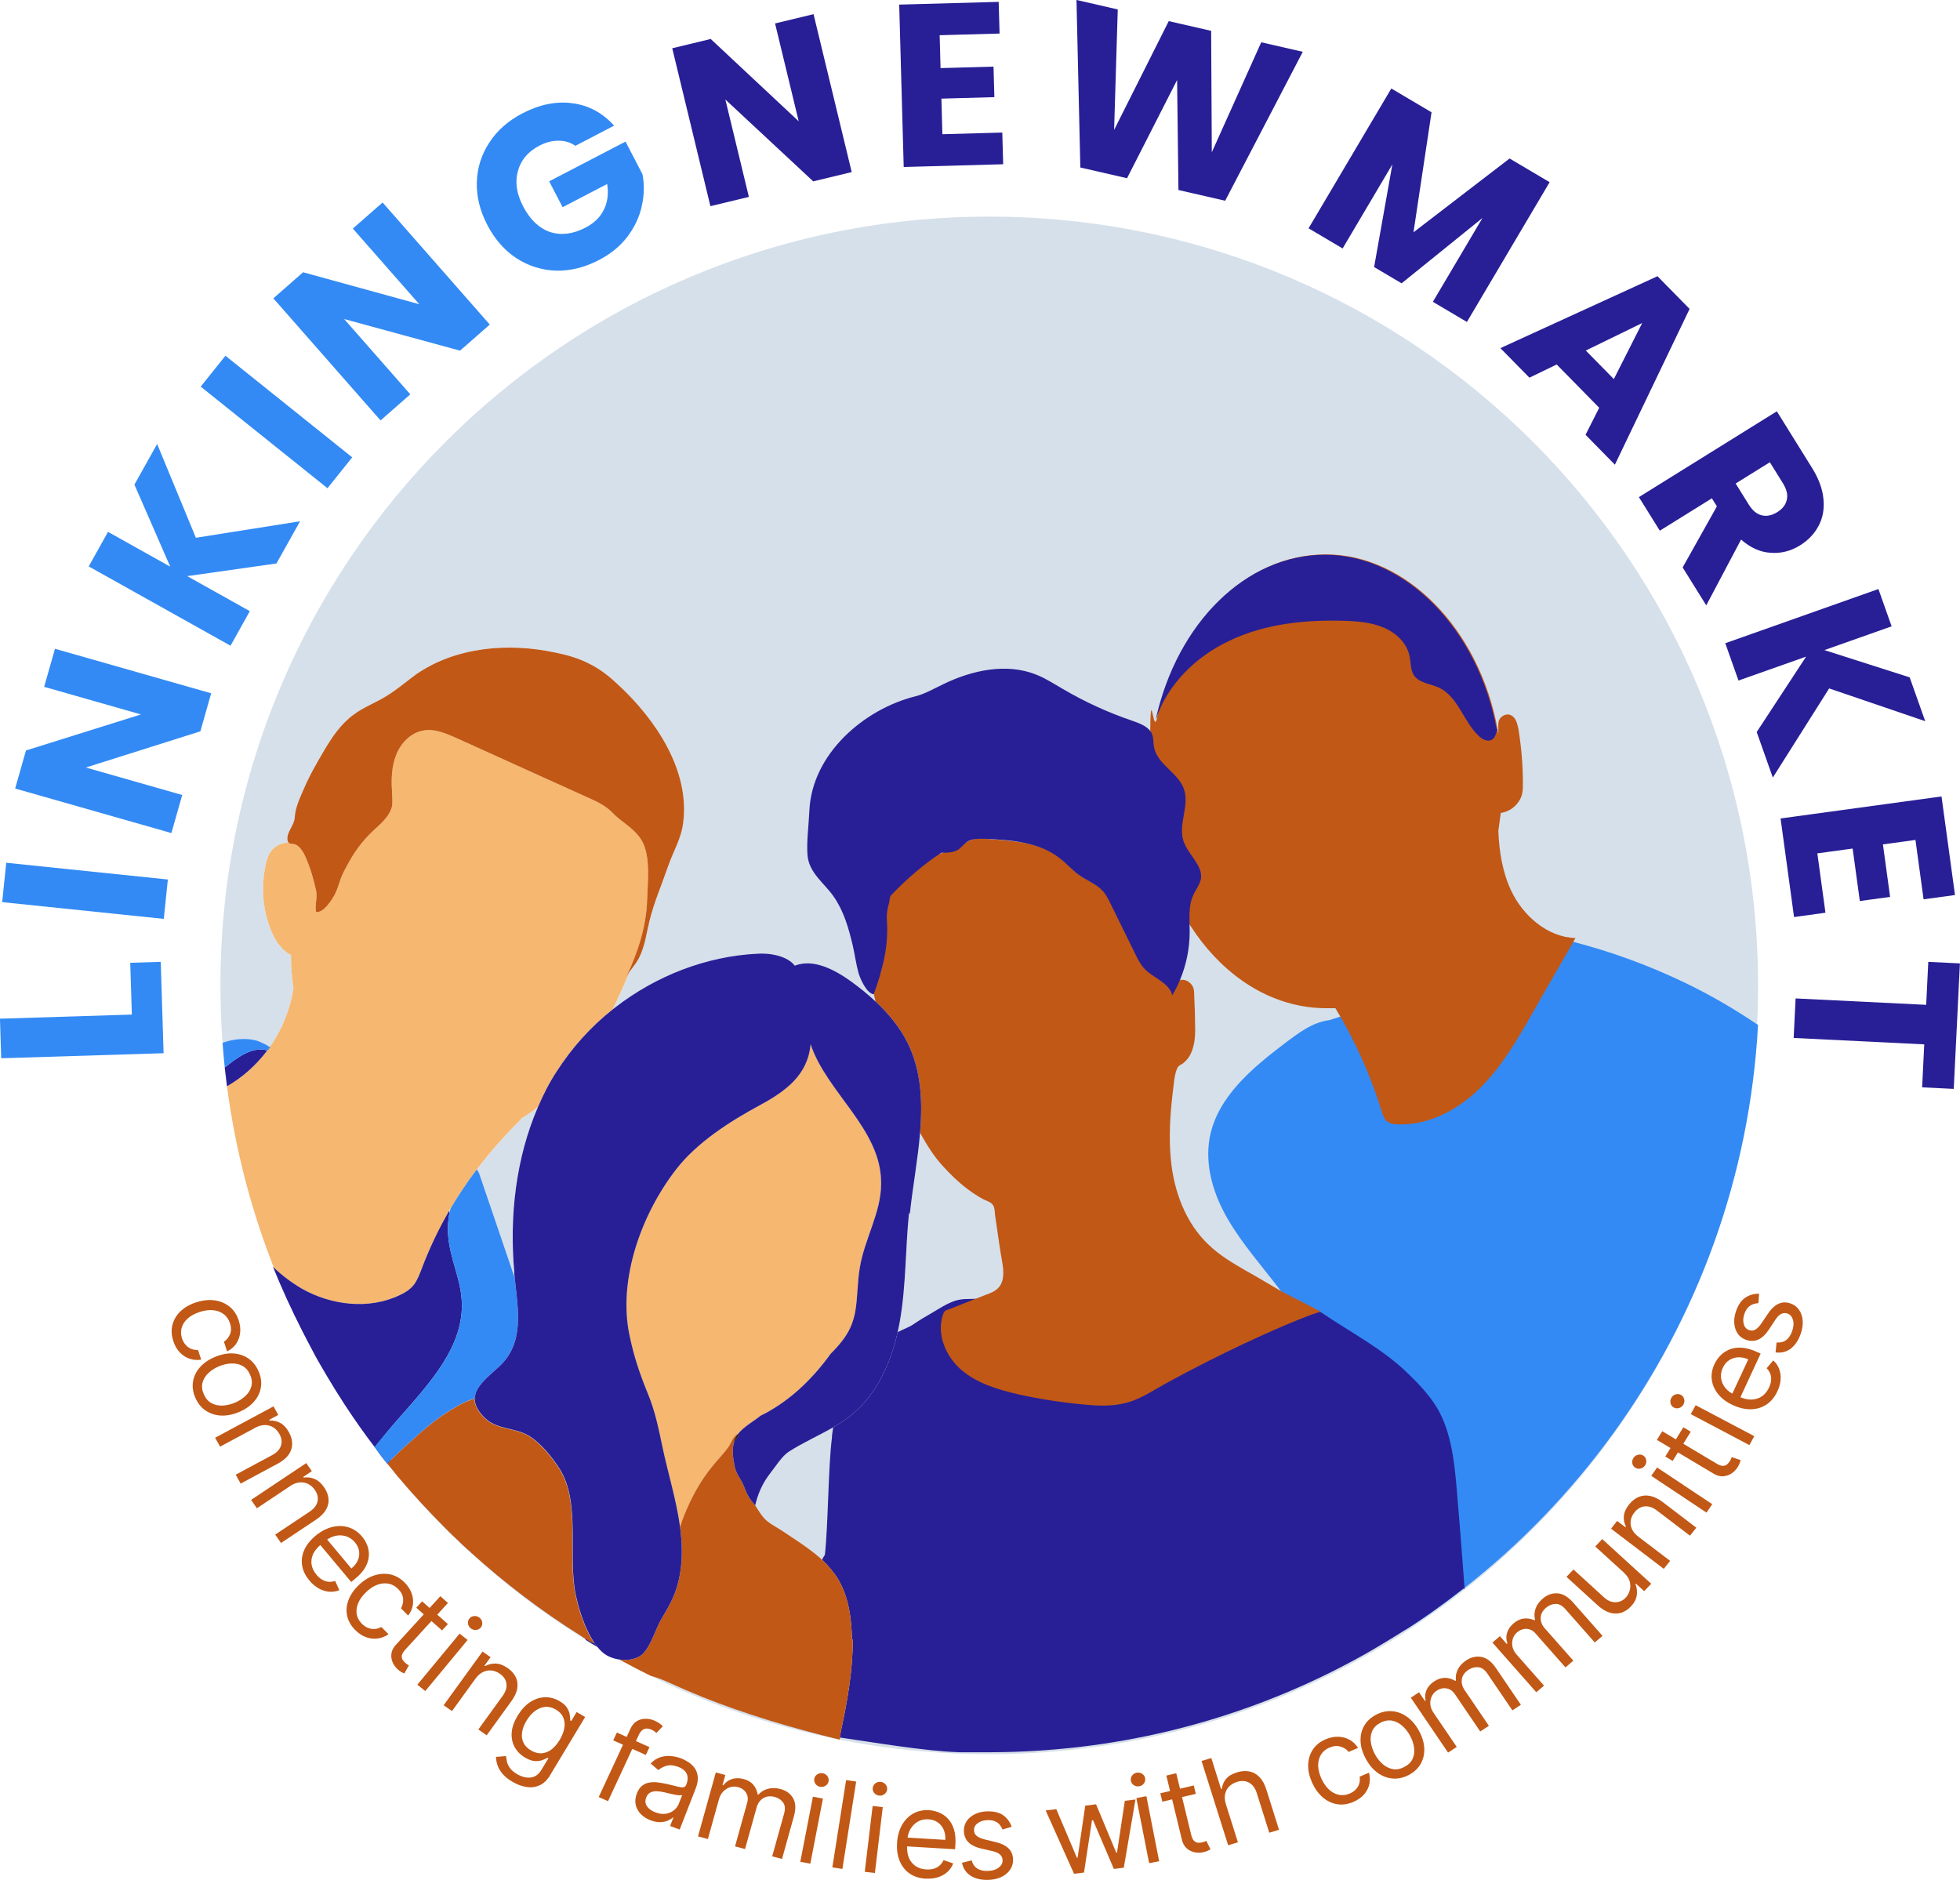 <svg xmlns="http://www.w3.org/2000/svg" id="Layer_2" data-name="Layer 2" viewBox="0 0 504.78 484.14"><defs><style>      .cls-1 {        fill: #f6b770;      }      .cls-2 {        fill: #341e0e;      }      .cls-3 {        fill: #301c20;      }      .cls-4 {        fill: #c15816;      }      .cls-5 {        fill: #d6e0ea;      }      .cls-6 {        fill: #d3e6fe;      }      .cls-7 {        fill: #5c578f;      }      .cls-8 {        fill: #338af4;      }      .cls-9 {        fill: #281f96;      }      .cls-10 {        fill: none;        stroke: red;        stroke-miterlimit: 10;      }    </style></defs><g id="Layer_2-2" data-name="Layer 2"><g><path class="cls-4" d="m44.64,345.39c-.5-1.52-.57-2.94-.21-4.27.36-1.33,1.07-2.49,2.14-3.48,1.07-.99,2.42-1.75,4.04-2.26,1.65-.52,3.21-.68,4.68-.48,1.47.21,2.75.75,3.82,1.61,1.08.87,1.86,2.04,2.35,3.5.38,1.14.5,2.24.38,3.29-.12,1.05-.47,1.99-1.04,2.81-.57.83-1.34,1.47-2.31,1.93l-.82-2.49c.68-.43,1.2-1.06,1.55-1.89.37-.83.37-1.8,0-2.89-.32-.97-.85-1.74-1.6-2.31-.74-.57-1.64-.91-2.69-1.02-1.04-.11-2.18.03-3.41.42-1.26.4-2.29.94-3.09,1.63-.8.7-1.34,1.49-1.62,2.38-.27.9-.25,1.84.07,2.82.21.65.52,1.2.92,1.66.4.46.87.8,1.42,1.03.54.23,1.14.33,1.78.3l.82,2.49c-1.01.16-1.99.09-2.94-.22-.94-.31-1.79-.84-2.54-1.61-.74-.76-1.31-1.74-1.7-2.94Z"></path><path class="cls-4" d="m66.59,353.16c-.61-1.41-1.49-2.51-2.63-3.3-1.14-.77-2.45-1.2-3.93-1.29-1.48-.08-3.04.23-4.68.91-1.63.68-2.92,1.58-3.88,2.68-.96,1.1-1.55,2.33-1.76,3.67-.22,1.35-.02,2.74.6,4.15.61,1.41,1.49,2.51,2.63,3.29,1.14.78,2.44,1.21,3.92,1.3,1.47.08,3.03-.21,4.65-.89,1.64-.69,2.95-1.59,3.91-2.7.97-1.1,1.56-2.33,1.77-3.68.22-1.35.02-2.73-.6-4.14Zm-1.86,3.91c-.26.93-.77,1.75-1.54,2.47-.76.71-1.67,1.29-2.72,1.73-1.06.44-2.11.68-3.15.73-1.05.04-2-.16-2.86-.63-.85-.46-1.51-1.23-1.98-2.3-.46-1.07-.57-2.07-.32-3,.25-.92.76-1.74,1.52-2.45.75-.71,1.66-1.29,2.71-1.73,1.06-.44,2.11-.69,3.16-.73,1.06-.05,2.01.15,2.88.61.86.46,1.52,1.23,1.99,2.3.47,1.08.57,2.08.31,3Z"></path><path class="cls-4" d="m65.73,367.72l-9.05,4.86-1.28-2.29,15.04-8.09,1.23,2.21-2.35,1.26.11.19c.96-.06,1.87.14,2.73.6.87.46,1.61,1.25,2.24,2.38.56,1.01.85,2.01.85,2.99.01.98-.29,1.9-.89,2.78-.6.87-1.54,1.65-2.82,2.34l-9.56,5.14-1.28-2.29,9.4-5.05c1.18-.64,1.93-1.43,2.25-2.4.33-.97.19-1.98-.4-3.04-.41-.73-.93-1.3-1.57-1.7-.64-.4-1.36-.6-2.15-.6s-1.63.23-2.51.7Z"></path><path class="cls-4" d="m74.7,382.75l-8.54,5.7-1.49-2.16,14.2-9.48,1.44,2.08-2.22,1.48.13.18c.95-.15,1.88-.04,2.78.34.91.37,1.73,1.09,2.46,2.15.66.95,1.04,1.91,1.14,2.89.11.97-.1,1.92-.62,2.85-.51.92-1.38,1.79-2.58,2.59l-9.03,6.02-1.49-2.16,8.88-5.92c1.11-.75,1.79-1.61,2.01-2.6.23-.99,0-1.99-.69-2.99-.48-.69-1.05-1.2-1.73-1.54-.67-.33-1.41-.46-2.2-.39-.79.08-1.61.39-2.43.94Z"></path><path class="cls-4" d="m79.67,407.03c-1.06-1.26-1.68-2.58-1.88-3.95-.19-1.37.02-2.71.63-4.03.62-1.32,1.61-2.52,2.97-3.62,1.36-1.1,2.77-1.82,4.21-2.17,1.46-.35,2.85-.32,4.17.1,1.33.41,2.49,1.21,3.48,2.39.57.68,1.02,1.45,1.35,2.3.32.85.46,1.76.39,2.72-.06.96-.37,1.94-.95,2.95-.58,1.01-1.49,2.01-2.73,3.01l-.86.7-8.45-10.1,1.76-1.42,6.73,8.05c.75-.61,1.3-1.29,1.64-2.06.35-.76.46-1.55.35-2.37-.11-.81-.46-1.58-1.07-2.3-.67-.8-1.45-1.33-2.35-1.59-.88-.26-1.78-.29-2.68-.08s-1.72.6-2.45,1.19l-1.18.95c-1,.81-1.71,1.67-2.12,2.57-.4.9-.53,1.81-.38,2.72.16.9.57,1.76,1.25,2.57.44.53.92.95,1.42,1.25.52.31,1.06.49,1.63.56.57.06,1.16,0,1.77-.21l1.07,2.39c-.84.33-1.72.46-2.63.39-.91-.08-1.8-.36-2.67-.84-.87-.49-1.68-1.17-2.42-2.06Z"></path><path class="cls-4" d="m91.48,419.8c-1.13-1.14-1.82-2.38-2.09-3.72-.27-1.34-.14-2.7.38-4.05.52-1.36,1.4-2.63,2.63-3.8,1.25-1.2,2.58-2.03,3.99-2.49,1.42-.46,2.8-.54,4.15-.25,1.36.3,2.58,1,3.67,2.09.85.85,1.45,1.78,1.8,2.77.36.99.46,1.98.32,2.97-.15.99-.55,1.91-1.22,2.75l-1.85-1.87c.42-.68.61-1.47.56-2.38-.04-.9-.47-1.77-1.28-2.59-.72-.73-1.54-1.18-2.47-1.36-.92-.18-1.88-.09-2.88.27-.99.36-1.95.99-2.88,1.88-.95.91-1.64,1.85-2.05,2.82-.41.98-.54,1.92-.4,2.84.15.92.59,1.75,1.32,2.49.48.48,1,.84,1.56,1.07.56.23,1.14.33,1.73.3.59-.03,1.17-.21,1.74-.52l1.85,1.86c-.83.59-1.75.96-2.74,1.1-.99.14-1.99.04-3-.31-1.01-.35-1.95-.98-2.84-1.87Z"></path><path class="cls-4" d="m113.4,411.1l-2.76,3.02-1.5,1.64-7.2,7.88c-.67.73-1.05,1.49-1.14,2.28-.09.79.02,1.53.33,2.23.32.71.76,1.31,1.31,1.8.37.32.7.56.99.72.28.16.51.27.69.34l1.19-2.09c-.1-.06-.23-.13-.39-.23-.16-.1-.35-.25-.57-.44-.28-.25-.52-.54-.7-.86-.17-.31-.22-.68-.14-1.1.09-.41.38-.89.88-1.44l6.72-7.36,1.5-1.64,2.76-3.02-1.97-1.73Zm-.79,4.75l-1.97-1.73-1.93-1.7-1.5,1.64,1.93,1.7,1.97,1.73,2.74,2.42,1.5-1.64-2.74-2.42Z"></path><path class="cls-4" d="m124.19,417.85c-.06-.49-.3-.9-.7-1.22-.4-.32-.85-.46-1.36-.42-.51.04-.92.25-1.23.63-.31.37-.44.81-.37,1.3.06.5.3.91.7,1.23.4.32.85.46,1.35.42.52-.04.93-.25,1.24-.62.31-.38.43-.82.37-1.32Zm-5.82,2.88l-10.89,13.16,2.05,1.63,10.89-13.15-2.05-1.64Z"></path><path class="cls-4" d="m122.43,432.36l-6.02,8.32-2.15-1.5,10.01-13.83,2.08,1.45-1.57,2.16.18.13c.84-.47,1.74-.69,2.72-.65.98.03,2,.42,3.06,1.16.95.66,1.64,1.43,2.07,2.31.44.87.57,1.84.41,2.89-.16,1.04-.67,2.15-1.52,3.33l-6.36,8.79-2.15-1.5,6.26-8.65c.79-1.09,1.11-2.13.98-3.14-.13-1.01-.69-1.86-1.69-2.56-.69-.48-1.41-.76-2.16-.84-.75-.08-1.48.06-2.2.4-.72.35-1.37.92-1.95,1.73Z"></path><path class="cls-4" d="m148.51,440.93l-1.4,2.33-.23-.14c-.01-.35-.06-.81-.13-1.38-.06-.58-.28-1.18-.66-1.83-.37-.64-1.04-1.24-2-1.8-1.25-.72-2.53-1.05-3.85-.99-1.31.06-2.57.5-3.78,1.3-1.2.81-2.25,1.96-3.15,3.45-.92,1.53-1.43,2.98-1.53,4.36-.09,1.39.17,2.64.78,3.74.61,1.11,1.51,2.01,2.7,2.71.96.55,1.82.85,2.56.88.75.02,1.4-.07,1.93-.28.55-.22.98-.41,1.31-.58l.19.11-1.79,2.97c-.73,1.22-1.66,1.89-2.78,2.01-1.12.13-2.27-.16-3.47-.85-.89-.52-1.53-1.07-1.92-1.65-.4-.57-.64-1.12-.75-1.65-.1-.53-.18-.98-.23-1.37l-2.56.21c0,.69.13,1.4.38,2.15s.69,1.5,1.32,2.23c.62.74,1.47,1.42,2.57,2.06,1.18.68,2.36,1.12,3.55,1.3,1.19.2,2.31.06,3.36-.4,1.05-.45,1.95-1.31,2.71-2.57l9.06-15.04-2.19-1.28Zm-3.17,4.11c-.17.99-.57,2.02-1.2,3.07-.65,1.08-1.38,1.91-2.17,2.5-.79.58-1.63.9-2.5.95-.88.04-1.77-.2-2.69-.72-.94-.55-1.61-1.24-1.98-2.05s-.48-1.7-.34-2.66c.15-.97.53-1.96,1.14-2.98.59-.99,1.29-1.8,2.1-2.43.81-.62,1.68-.99,2.6-1.11.93-.11,1.88.12,2.84.67.92.54,1.56,1.22,1.91,2.04.36.82.45,1.73.29,2.72Z"></path><path class="cls-4" d="m169.99,443.95c-.33-.26-.79-.52-1.38-.79-.74-.33-1.52-.5-2.32-.5-.81-.01-1.56.19-2.26.6-.69.4-1.24,1.05-1.65,1.94l-.99,2.14-.94,2.01-6.26,13.47,2.4,1.07,6.25-13.47.94-2.01.73-1.58c.35-.76.8-1.27,1.32-1.51.54-.24,1.2-.18,2,.17.34.16.6.31.79.46.18.16.33.29.43.38l1.65-1.75c-.15-.16-.38-.37-.71-.63Zm-6.21,4.46l-2.39-1.07-2.52-1.13-.94,2.01,2.52,1.13,2.39,1.07,3.49,1.56.94-2.01-3.49-1.56Z"></path><path class="cls-4" d="m179.69,457.47c-.12-.91-.42-1.67-.91-2.28-.48-.61-1.03-1.1-1.66-1.47-.61-.38-1.18-.66-1.69-.86-.81-.3-1.67-.5-2.59-.59-.91-.1-1.82,0-2.73.28-.91.27-1.75.82-2.55,1.63l2.01,1.7c.5-.47,1.18-.84,2.04-1.1.87-.26,1.89-.17,3.06.27,1.13.43,1.86,1.03,2.19,1.8.34.78.32,1.68-.08,2.7l-.04.08c-.15.4-.4.62-.75.67-.34.06-.82,0-1.46-.16-.63-.16-1.45-.37-2.47-.61-.78-.18-1.57-.33-2.37-.44-.79-.12-1.55-.13-2.28-.03-.73.1-1.39.36-1.98.8-.58.43-1.05,1.1-1.4,2.01-.41,1.04-.51,2.01-.31,2.93.2.91.64,1.71,1.31,2.41.68.69,1.53,1.22,2.54,1.61.93.35,1.77.5,2.52.47.75-.03,1.4-.17,1.94-.42.55-.25.97-.51,1.27-.79l.12.04-.84,2.16,2.46.92,4.09-10.48c.5-1.26.68-2.34.56-3.25Zm-4.86,7.05c-.26.66-.68,1.23-1.26,1.7-.57.47-1.27.77-2.09.9s-1.71.01-2.68-.36c-.98-.37-1.7-.89-2.17-1.55-.46-.68-.53-1.44-.2-2.29.25-.62.6-1.05,1.08-1.28.48-.24,1.03-.34,1.65-.32.63.03,1.28.12,1.95.28.27.06.63.15,1.08.26s.91.21,1.39.31c.49.1.92.16,1.31.2.39.03.66,0,.82-.09l-.88,2.24Z"></path><path class="cls-4" d="m179.77,472.94l4.58-16.45,2.45.66-.72,2.57.22.06c.59-.79,1.33-1.32,2.23-1.6.9-.29,1.89-.29,2.96,0,1.09.29,1.93.78,2.51,1.47.59.68.97,1.52,1.14,2.51l.17.05c.66-.74,1.48-1.24,2.46-1.51.99-.28,2.07-.26,3.25.06,1.48.4,2.55,1.18,3.23,2.35.68,1.17.76,2.72.22,4.65l-3.07,11.01-2.53-.68,3.07-11.01c.34-1.21.25-2.17-.27-2.87-.52-.7-1.23-1.17-2.13-1.41-1.16-.31-2.16-.2-2.99.33-.83.52-1.39,1.31-1.69,2.38l-2.98,10.71-2.58-.69,3.14-11.27c.26-.93.17-1.77-.28-2.51-.45-.74-1.15-1.24-2.11-1.5-.66-.18-1.32-.17-1.99.03-.66.2-1.26.56-1.78,1.09-.51.52-.88,1.19-1.11,1.99l-2.86,10.28-2.53-.68Z"></path><path class="cls-4" d="m213.09,457.45c-.29-.41-.69-.66-1.19-.76-.51-.09-.97,0-1.4.27-.43.28-.69.65-.78,1.13-.09.48,0,.93.3,1.34.29.41.69.66,1.2.75.5.1.96.01,1.39-.27.43-.27.69-.65.78-1.13.1-.48-.01-.92-.3-1.33Zm-3.73,5.28l-3.25,16.77,2.58.48,3.25-16.76-2.58-.49Z"></path><path class="cls-4" d="m220.5,458.84l-3.55,22.49-2.59-.39,3.55-22.49,2.59.39Z"></path><path class="cls-4" d="m228.07,459.58c-.32-.38-.73-.61-1.24-.67-.51-.05-.97.07-1.38.37-.4.31-.63.7-.69,1.19-.06.48.07.92.39,1.31.33.38.75.61,1.26.67.5.06.96-.07,1.36-.37.41-.31.64-.7.7-1.19.06-.48-.07-.92-.4-1.31Zm-3.33,5.54l-2.03,16.96,2.61.3,2.03-16.96-2.61-.3Z"></path><path class="cls-4" d="m238.43,483.85c-1.64-.1-3.04-.55-4.18-1.34-1.14-.8-1.99-1.88-2.55-3.23-.56-1.36-.78-2.91-.67-4.65.11-1.74.52-3.26,1.24-4.56.73-1.3,1.69-2.29,2.88-2.97,1.2-.68,2.57-.98,4.11-.89.89.05,1.76.25,2.6.6.85.35,1.61.88,2.27,1.58.67.7,1.18,1.61,1.54,2.72s.48,2.46.38,4.05l-.07,1.11-13.14-.79.14-2.26,10.48.63c.06-.96-.08-1.83-.42-2.61-.33-.78-.83-1.4-1.51-1.88-.67-.48-1.48-.75-2.42-.8-1.04-.06-1.96.14-2.76.61-.79.47-1.41,1.1-1.87,1.89-.46.8-.72,1.67-.77,2.6l-.09,1.51c-.08,1.29.07,2.39.46,3.31.4.91.98,1.63,1.75,2.14.77.51,1.68.79,2.74.85.69.04,1.32-.02,1.88-.18.58-.17,1.08-.43,1.51-.8.43-.38.78-.85,1.04-1.43l2.49.86c-.32.84-.81,1.57-1.48,2.18-.67.61-1.48,1.06-2.42,1.37-.95.3-2,.42-3.15.35Z"></path><path class="cls-4" d="m260.53,470.49l-2.35.68c-.15-.39-.37-.77-.66-1.14-.28-.38-.67-.68-1.16-.92-.49-.24-1.12-.36-1.88-.35-1.05,0-1.91.25-2.61.74-.69.48-1.03,1.08-1.02,1.82,0,.65.25,1.17.72,1.54.48.37,1.22.68,2.23.93l2.54.61c1.53.36,2.67.92,3.43,1.68.75.75,1.13,1.72,1.14,2.92,0,.98-.27,1.86-.83,2.63-.55.77-1.32,1.39-2.32,1.84-1,.45-2.16.68-3.49.69-1.74.01-3.19-.36-4.33-1.1-1.15-.75-1.88-1.85-2.19-3.3l2.49-.64c.24.92.7,1.6,1.36,2.06.67.46,1.54.68,2.62.67,1.22,0,2.19-.27,2.91-.8.72-.53,1.08-1.16,1.08-1.9,0-.59-.22-1.09-.63-1.49-.42-.4-1.06-.7-1.92-.9l-2.85-.65c-1.57-.36-2.72-.93-3.46-1.7-.73-.78-1.1-1.76-1.11-2.94,0-.96.26-1.82.79-2.56.54-.74,1.28-1.33,2.22-1.76.95-.43,2.02-.65,3.22-.65,1.69-.01,3.02.35,3.99,1.08.98.73,1.67,1.71,2.09,2.92Z"></path><path class="cls-4" d="m276.61,482.58l-7.31-16.31,2.74-.33,5.31,12.52.18-.02,1.97-13.41,2.78-.34,5.21,12.49.18-.02,2.02-13.37,2.74-.34-3.01,17.57-2.56.31-5.36-12.56-.27.03-2.06,13.47-2.56.31Z"></path><path class="cls-4" d="m294.92,457.95c-.09-.48-.36-.85-.79-1.13-.42-.27-.88-.36-1.39-.27-.5.1-.9.35-1.2.76-.29.41-.38.86-.29,1.34.09.48.35.85.78,1.13.43.27.89.36,1.4.26.5-.09.9-.34,1.19-.75s.39-.86.3-1.34Zm.32,4.65l-2.58.49,3.29,16.75,2.58-.48-3.29-16.76Z"></path><path class="cls-4" d="m310.68,474.1c-.1.05-.24.11-.41.19-.18.07-.4.14-.69.21-.37.09-.74.11-1.11.08-.36-.05-.69-.22-.99-.53-.3-.31-.54-.82-.71-1.54l-2.35-9.68-.52-2.16-.97-3.98-2.55.6.96,3.97.53,2.16,2.51,10.38c.24.96.65,1.71,1.25,2.24.61.53,1.3.86,2.06,1.01.77.15,1.51.14,2.23-.03.48-.11.86-.24,1.16-.38.29-.14.52-.26.67-.37l-1.07-2.17Zm-3.23-14.26l-3.55.83-2.56.59-2.51.59.52,2.16,2.52-.59,2.55-.59,3.55-.83-.52-2.16Z"></path><path class="cls-4" d="m315.72,464.68l3.09,9.8-2.51.76-6.85-21.71,2.51-.76,2.51,7.97.21-.07c.12-.96.48-1.8,1.09-2.53.61-.74,1.56-1.3,2.85-1.69,1.11-.34,2.16-.41,3.14-.22.97.18,1.84.66,2.59,1.43.75.76,1.35,1.84,1.79,3.24l3.26,10.35-2.51.76-3.21-10.18c-.41-1.29-1.06-2.19-1.96-2.69-.89-.51-1.93-.59-3.11-.23-.82.25-1.5.65-2.05,1.19-.54.54-.89,1.2-1.05,1.98-.16.78-.09,1.64.21,2.58Z"></path><path class="cls-4" d="m348.59,464.06c-1.47.63-2.89.83-4.26.6-1.37-.23-2.61-.84-3.72-1.8-1.11-.97-2.01-2.23-2.71-3.79-.7-1.58-1.04-3.11-.99-4.57.05-1.47.45-2.78,1.2-3.91.76-1.15,1.84-2.02,3.26-2.63,1.1-.47,2.19-.7,3.26-.67,1.07.03,2.04.28,2.93.77.89.49,1.62,1.19,2.19,2.11l-2.41,1.03c-.5-.63-1.19-1.09-2.07-1.36-.87-.29-1.84-.2-2.9.25-.94.4-1.65,1-2.15,1.79-.49.78-.73,1.7-.74,2.75,0,1.04.26,2.15.79,3.33.54,1.2,1.19,2.17,1.97,2.9.79.73,1.64,1.19,2.56,1.38.93.19,1.87.08,2.82-.33.63-.27,1.15-.62,1.56-1.06.42-.44.71-.93.88-1.49.17-.56.21-1.15.1-1.79l2.41-1.03c.27.98.3,1.95.1,2.92-.21.96-.65,1.84-1.34,2.65-.68.8-1.6,1.45-2.76,1.95Z"></path><path class="cls-4" d="m365.48,445.83c-.84-1.57-1.87-2.78-3.08-3.65-1.2-.87-2.49-1.36-3.87-1.47-1.38-.11-2.75.19-4.12.9-1.36.71-2.39,1.66-3.07,2.84-.68,1.18-.99,2.5-.94,3.97.05,1.47.5,2.98,1.35,4.55.84,1.55,1.85,2.76,3.05,3.62,1.21.86,2.5,1.35,3.87,1.46,1.38.11,2.76-.19,4.12-.9,1.37-.71,2.39-1.66,3.07-2.84.69-1.18,1-2.5.95-3.96s-.49-2.97-1.33-4.52Zm-1.67,7.12c-.38.88-1.1,1.58-2.14,2.12-1.03.54-2.03.73-2.99.55-.95-.18-1.82-.62-2.61-1.31-.79-.7-1.45-1.55-1.99-2.55-.54-1.01-.89-2.03-1.03-3.06-.15-1.04-.03-2,.35-2.88.38-.88,1.09-1.6,2.13-2.14,1.04-.54,2.04-.71,3-.53.96.19,1.83.63,2.62,1.33.79.7,1.46,1.56,2,2.56.54,1,.89,2.02,1.03,3.05.14,1.03.02,1.98-.37,2.86Z"></path><path class="cls-4" d="m372.93,451.36l-9.59-14.13,2.12-1.39,1.5,2.21.19-.12c-.21-.95-.13-1.85.25-2.7.38-.86,1.03-1.59,1.96-2.2.94-.62,1.87-.92,2.78-.91.92,0,1.81.27,2.67.79l.15-.1c-.13-.97.02-1.91.47-2.82.44-.91,1.17-1.71,2.19-2.38,1.28-.84,2.59-1.12,3.94-.87,1.35.25,2.58,1.21,3.71,2.87l6.42,9.45-2.19,1.44-6.42-9.45c-.71-1.04-1.5-1.6-2.38-1.67-.88-.07-1.71.15-2.49.66-1,.66-1.58,1.47-1.72,2.43-.15.96.09,1.89.71,2.8l6.25,9.2-2.23,1.46-6.57-9.67c-.55-.8-1.25-1.28-2.11-1.42-.86-.15-1.71.04-2.54.59-.57.37-1,.87-1.29,1.5-.29.62-.4,1.3-.34,2.03.06.72.33,1.43.8,2.12l6,8.83-2.2,1.44Z"></path><path class="cls-4" d="m395.66,435.84l-11.3-12.81,1.93-1.64,1.76,2,.17-.15c-.33-.91-.36-1.82-.09-2.71.27-.9.82-1.71,1.67-2.43.86-.73,1.74-1.15,2.65-1.25.91-.11,1.83.04,2.75.45l.14-.11c-.25-.95-.21-1.89.11-2.85.32-.96.94-1.84,1.87-2.63,1.16-.99,2.43-1.44,3.8-1.35,1.37.08,2.71.88,4.04,2.38l7.56,8.57-2,1.7-7.56-8.57c-.83-.95-1.69-1.4-2.58-1.36-.88.04-1.68.36-2.39.97-.92.78-1.38,1.65-1.4,2.62-.03.97.32,1.86,1.05,2.69l7.36,8.34-2.03,1.73-7.74-8.77c-.64-.73-1.4-1.11-2.27-1.15-.88-.04-1.69.26-2.45.9-.52.44-.89.99-1.1,1.65-.2.65-.23,1.34-.08,2.06.15.71.5,1.38,1.06,2.01l7.06,8-2,1.7Z"></path><path class="cls-4" d="m418.3,405.09l-7.46-6.8,1.8-1.91,12.61,11.51-1.8,1.91-2.14-1.95-.12.13c.37.88.48,1.82.35,2.85-.14,1.02-.65,2-1.54,2.93-.73.77-1.56,1.31-2.47,1.6-.92.28-1.89.28-2.92-.02-1.03-.3-2.08-.94-3.16-1.92l-8.02-7.31,1.8-1.9,7.88,7.19c.92.84,1.89,1.26,2.92,1.25,1.03-.01,1.92-.41,2.67-1.2.45-.47.78-1.07,1-1.78.22-.72.24-1.48.04-2.28-.19-.8-.68-1.57-1.46-2.29Z"></path><path class="cls-4" d="m421.95,395.77l8.17,6.22-1.63,2.06-13.58-10.35,1.57-1.99,2.12,1.62.14-.17c-.44-.84-.62-1.74-.53-2.7.08-.96.52-1.95,1.32-2.96.72-.91,1.53-1.56,2.45-1.95.91-.4,1.89-.49,2.95-.29,1.05.2,2.16.74,3.31,1.61l8.63,6.58-1.63,2.06-8.49-6.47c-1.07-.81-2.11-1.17-3.14-1.08-1.03.09-1.93.61-2.68,1.56-.52.66-.84,1.36-.96,2.09-.11.73-.01,1.46.31,2.18.32.72.88,1.38,1.67,1.98Z"></path><path class="cls-4" d="m423.97,376.06c-.08-.5-.32-.88-.73-1.16-.41-.27-.86-.35-1.36-.23-.5.1-.89.37-1.18.79-.29.42-.4.88-.32,1.38.09.49.33.87.74,1.14.41.27.86.35,1.35.25.5-.12.9-.38,1.19-.8.29-.42.39-.88.31-1.37Zm2.79,1.88l-1.49,2.16,14.22,9.46,1.49-2.16-14.22-9.46Z"></path><path class="cls-4" d="m445.98,375.28c-.04.11-.09.25-.16.42-.07.18-.18.39-.33.63-.21.33-.45.61-.74.85-.28.22-.64.34-1.07.34-.43,0-.97-.2-1.6-.58l-8.56-5.11-1.91-1.13-3.51-2.1-1.38,2.23,3.51,2.1,1.91,1.13,9.17,5.47c.85.51,1.68.74,2.48.68.8-.06,1.53-.31,2.17-.74.65-.45,1.17-.98,1.56-1.61.26-.42.44-.78.54-1.09.11-.3.19-.55.22-.73l-2.3-.76Zm-12.45-7.69l-1.92,3.11-1.38,2.23-1.35,2.19,1.9,1.14,1.36-2.2,1.38-2.23,1.92-3.1-1.91-1.14Z"></path><path class="cls-4" d="m433.73,360.31c-.13-.49-.41-.85-.84-1.08-.43-.22-.89-.26-1.38-.1-.48.16-.84.46-1.09.91s-.3.92-.17,1.4c.13.49.41.84.85,1.07.43.23.89.26,1.37.11.48-.16.85-.47,1.1-.92.24-.45.3-.91.16-1.39Zm2.97,1.59l-1.26,2.3,15.1,7.98,1.26-2.3-15.1-7.98Z"></path><path class="cls-4" d="m457.77,358.29c-.69,1.49-1.62,2.63-2.79,3.42-1.17.78-2.49,1.19-3.96,1.24-1.47.04-3.01-.3-4.6-1.01-1.6-.71-2.87-1.63-3.82-2.76-.95-1.13-1.53-2.37-1.73-3.72-.2-1.36.02-2.73.67-4.13.38-.81.88-1.54,1.52-2.21.64-.67,1.41-1.18,2.32-1.56.9-.38,1.94-.53,3.11-.47,1.17.06,2.49.42,3.94,1.07l1.01.45-5.54,11.94-2.07-.93,4.42-9.52c-.88-.39-1.75-.57-2.6-.53-.85.03-1.62.28-2.32.74-.69.45-1.24,1.11-1.64,1.97-.44.95-.58,1.87-.43,2.78.15.89.51,1.69,1.09,2.4.58.71,1.3,1.25,2.16,1.64l1.38.62c1.18.53,2.27.77,3.27.73,1-.05,1.89-.34,2.65-.87.76-.54,1.36-1.29,1.8-2.25.29-.62.46-1.23.52-1.81.06-.59-.01-1.15-.2-1.68-.19-.53-.51-1.02-.96-1.46l1.72-2.01c.67.59,1.17,1.31,1.5,2.15.32.83.46,1.75.4,2.73-.07.99-.34,2-.83,3.05Z"></path><path class="cls-4" d="m453.04,333.19l-.18,2.44c-.42,0-.86.09-1.3.24-.45.14-.88.4-1.28.78-.4.38-.73.93-.99,1.64-.36.98-.43,1.88-.21,2.69.21.81.66,1.33,1.36,1.57.62.22,1.18.16,1.7-.16.52-.32,1.07-.91,1.65-1.78l1.46-2.18c.87-1.31,1.8-2.19,2.77-2.64.97-.45,2.02-.48,3.14-.08.92.32,1.65.88,2.19,1.66.54.78.84,1.71.92,2.8.08,1.09-.11,2.26-.57,3.5-.6,1.64-1.45,2.86-2.55,3.69-1.1.82-2.39,1.13-3.87.94l.27-2.55c.95.08,1.75-.11,2.41-.58.66-.48,1.18-1.22,1.55-2.23.42-1.15.51-2.15.26-2.99-.25-.86-.72-1.41-1.41-1.65-.56-.2-1.1-.17-1.62.09-.53.26-1.03.75-1.51,1.5l-1.61,2.45c-.89,1.35-1.82,2.23-2.81,2.67-.99.42-2.04.44-3.15.05-.91-.32-1.62-.86-2.14-1.61-.51-.76-.8-1.65-.88-2.68-.07-1.03.1-2.11.51-3.24.58-1.59,1.38-2.71,2.41-3.37,1.03-.67,2.19-.99,3.48-.97Z"></path><path class="cls-8" d="m33.96,261.3l-.42-13.34,7.86-.24.73,23.53-41.82,1.3-.32-10.19,33.96-1.06Z"></path><path class="cls-8" d="m1.61,222.2l41.62,4.31-1.05,10.14L.56,232.34l1.05-10.14Z"></path><path class="cls-8" d="m54.39,178.55l-2.79,9.8-29.49,9.32,24.82,7.08-2.79,9.8-40.24-11.47,2.79-9.8,29.61-9.28-24.93-7.11,2.79-9.8,40.24,11.47Z"></path><path class="cls-8" d="m71.2,145.12l-22.99,3.26,16.13,9.02-4.97,8.9-36.52-20.42,4.97-8.9,16.02,8.96-9.22-21.13,5.85-10.46,9.98,24.15,26.83-4.25-6.08,10.87Z"></path><path class="cls-8" d="m58.06,91.62l32.65,26.17-6.37,7.95-32.65-26.17,6.37-7.95Z"></path><path class="cls-8" d="m126.14,83.59l-7.66,6.72-29.84-8.14,17.03,19.39-7.66,6.72-27.61-31.44,7.66-6.72,29.92,8.23-17.11-19.48,7.66-6.72,27.61,31.44Z"></path><path class="cls-8" d="m148.17,37.54c-1.31-.89-2.77-1.32-4.37-1.29-1.58-.03-3.22.4-4.91,1.28-2.92,1.52-4.76,3.71-5.52,6.57-.77,2.82-.32,5.83,1.35,9.04,1.78,3.42,4.09,5.62,6.93,6.61,2.86.93,5.91.55,9.15-1.13,2.22-1.16,3.79-2.69,4.72-4.61.96-1.93,1.25-4.14.85-6.62l-11.47,5.97-3.47-6.66,19.67-10.23,4.37,8.41c.5,2.6.45,5.3-.16,8.08-.58,2.76-1.79,5.39-3.63,7.87-1.84,2.48-4.32,4.53-7.42,6.14-3.67,1.91-7.36,2.82-11.07,2.74-3.7-.14-7.1-1.21-10.21-3.22-3.07-2.03-5.56-4.88-7.47-8.54-1.91-3.67-2.81-7.34-2.71-11.02.12-3.73,1.19-7.14,3.22-10.21,2.01-3.11,4.85-5.61,8.52-7.52,4.44-2.31,8.74-3.18,12.89-2.61,4.19.55,7.76,2.48,10.73,5.77l-9.99,5.2Z"></path><path class="cls-9" d="m219.35,44.32l-9.91,2.39-22.63-21.08,6.06,25.08-9.91,2.39-9.83-40.67,9.91-2.39,22.66,21.2-6.09-25.2,9.91-2.39,9.83,40.67Z"></path><path class="cls-9" d="m242,9.08l.23,8.46,13.64-.38.22,7.86-13.64.38.25,9.17,15.43-.43.23,8.16-25.62.71-1.16-41.82,25.62-.71.23,8.16-15.43.43Z"></path><path class="cls-9" d="m335.51,13.36l-19.98,38.34-12.03-2.76-.35-28.33-12.89,25.29-12.03-2.76-.99-43.15,10.63,2.44-.94,31.03,14.07-28.02,10.92,2.5.17,31.28,12.73-28.33,10.69,2.45Z"></path><path class="cls-9" d="m399.1,46.91l-21.31,36.01-8.77-5.19,12.78-21.59-20.83,16.83-7.08-4.19,4.7-26.44-12.81,21.65-8.77-5.19,21.31-36.01,10.36,6.13-4.65,30.91,24.75-19.01,10.31,6.1Z"></path><path class="cls-9" d="m426.87,71.14l-40.46,18.52,7.48,7.61,7.02-3.4,10.95,11.15-3.52,6.96,7.56,7.7,19.24-40.12-8.27-8.42Zm-11.24,26.49l-7.22-7.35,14.52-7.08-7.3,14.43Z"></path><path class="cls-9" d="m469.61,128.5c-.23-2.57-1.22-5.25-2.97-8.05l-9.03-14.52-35.53,22.1,5.39,8.65,13.41-8.34,1.29,2.07-8.82,15.73,6.08,9.77,8.97-16.95c2.39,2.11,4.92,3.25,7.6,3.41,2.69.2,5.22-.44,7.58-1.91,2.09-1.3,3.68-2.96,4.76-4.99,1.11-2.05,1.53-4.37,1.27-6.97Zm-9.43.18c-.27,1.29-1.08,2.36-2.43,3.2-1.42.88-2.77,1.16-4.05.83-1.25-.29-2.38-1.23-3.36-2.82l-3.34-5.36,8.81-5.48,3.33,5.36c.99,1.59,1.34,3.01,1.04,4.27Z"></path><path class="cls-9" d="m452.42,188.53l12.73-19.42-17.42,6.16-3.4-9.61,39.44-13.96,3.4,9.61-17.31,6.12,21.96,7.02,4,11.29-24.74-8.44-14.51,22.96-4.15-11.74Z"></path><path class="cls-9" d="m493.32,216.32l-8.39,1.15,1.85,13.52-7.8,1.07-1.85-13.52-9.09,1.24,2.09,15.29-8.09,1.11-3.47-25.39,41.45-5.67,3.47,25.39-8.09,1.11-2.09-15.29Z"></path><path class="cls-9" d="m503.19,280.44l-8.16-.4.54-11.07-33.63-1.65.5-10.18,33.63,1.65.54-11.07,8.15.4-1.59,32.32Z"></path><path class="cls-5" d="m68.68,270.5c-.26-.06-.52-.13-.79-.16-.52-.07-1.05-.07-1.58-.01-1.09.13-2.14.51-3.13.99-1.04.51-2.02,1.15-2.96,1.82-.47.34-.93.69-1.38,1.04-.22.17-.44.35-.66.52-.04.03-.17.12-.3.21h0c.18,1.63.37,3.25.58,4.86,4.01-2.3,7.52-5.46,10.36-9.21l.07-.07c-.06.02-.13.03-.21.01Zm53.59,89.68c-.02.09-.02.18,0,.28.13-.11.25-.24.38-.36-.12.01-.25.04-.38.08Zm0,0c-.02.09-.02.18,0,.28.13-.11.25-.24.38-.36-.12.01-.25.04-.38.08Zm0,0c-.02.09-.02.18,0,.28.13-.11.25-.24.38-.36-.12.01-.25.04-.38.08Zm0,0c-.02.09-.02.18,0,.28.13-.11.25-.24.38-.36-.12.01-.25.04-.38.08Zm0,0c-.02.09-.02.18,0,.28.13-.11.25-.24.38-.36-.12.01-.25.04-.38.08ZM254.77,55.79c-109.35,0-198,88.65-198,198,0,4.97.18,9.89.55,14.77,2.83-1.01,6.07-1.33,8.85-.54.64.22,1.25.5,1.84.8.31.15.64.29.92.48.1.07.18.17.28.21.09.04.24,0,.3.1v.02s-.04.06-.06.09l-.11.21c-.1.21-.31.31-.31.42l-.14.14s.09-.04.13-.07c.06-.05.12-.12.18-.2.06-.07.12-.15.17-.22.04-.05.11-.15.15-.24.02-.04.03-.08.02-.11,0-.01,0-.02-.02-.03,3.13-4.42,5.22-9.67,6.06-15.02-.42-2.85-.63-5.7-.63-8.66-2.44-1.17-4.23-3.91-5.18-6.45-2.12-5.18-2.54-11.1-1.38-16.59.32-1.48.74-2.96,1.8-4.12,1.05-1.16,2.62-1.69,4.09-1.8-.12-.14-.2-.34-.24-.64-.29-2.04,1.76-3.76,1.86-5.79.13-2.5,1.38-5.17,2.38-7.46,1.49-3.49,3.41-6.77,5.33-10.04,2.02-3.39,4.26-6.67,7.45-8.99,2.66-2.01,5.96-3.18,8.73-4.97,2.56-1.59,4.9-3.6,7.35-5.4,10.22-7.08,23.75-8.25,35.99-5.6,3.09.63,6.07,1.48,8.84,2.96,2.77,1.37,5.22,3.38,7.45,5.5,9.57,8.93,18.22,21.89,16.54,35.26-.53,4.29-2.52,7.3-3.88,11.24-1.62,4.73-3.65,9.34-4.83,14.2-.79,3.25-1.16,6.5-2.71,9.53-.64,1.25-1.61,2.37-2.43,3.52-1.36,3.27-2.79,6.52-4.35,9.69.22-.18.45-.35.68-.53,10.46-8.13,23.46-13.21,36.67-13.84,3.17-.21,7.08.53,9.09,2.54.18.18.34.35.48.54,4.79-1.86,10.18.98,14.42,4,2.21,1.6,4.37,3.34,6.38,5.22,3.29,3.06,6.17,6.53,8.2,10.53,3.59,7.23,3.95,15.16,3.28,23.27h0c-.57,6.96-1.91,14.03-2.64,20.9l-.21-.21c-.95,9.2-.74,18.5-2.33,27.69-.17,1-.37,2-.6,3-1.81,8.07-5.37,15.93-11.76,21.2-1.52,1.26-3.15,2.33-4.84,3.3-3.72,2.16-7.7,3.89-11.33,6.21-1.46.95-2.54,2.48-3.59,3.9-.62.84-1.28,1.67-1.89,2.53-1.56,2.18-2.67,4.8-3.27,7.47.7,1.14,1.47,2.34,2.23,3.23,1.14,1.33,3.27,2.36,4.72,3.33,3.42,2.29,6.96,4.47,10.04,7.23.07.07.15.14.22.21,1.6,1.53,3,3.15,4.11,4.97,2.75,4.55,3.49,10.15,3.6,15.54h.21c0,8.03-1.38,15.85-3.07,23.67-.1.53-.21,1.06-.31,1.59-12.16-2.43-23.99-5.92-35.2-10.36-2.85-1.16-5.6-2.33-8.35-3.59-1.68-.78-3.37-1.45-5.15-1.94,26.31,12.93,55.92,20.2,87.22,20.2,83.57,0,155.04-51.77,184.11-124.99.35-.88.7-1.77,1.03-2.66,7.18-18.9,11.56-39.18,12.61-60.33.17-3.32.25-6.66.25-10.02,0-109.35-88.65-198-198-198ZM122.27,360.18c-.02.09-.02.18,0,.28.13-.11.25-.24.38-.36-.12.01-.25.04-.38.08Zm0,0c-.02.09-.02.18,0,.28.13-.11.25-.24.38-.36-.12.01-.25.04-.38.08Zm0,0c-.02.09-.02.18,0,.28.13-.11.25-.24.38-.36-.12.01-.25.04-.38.08Zm0,0c-.02.09-.02.18,0,.28.13-.11.25-.24.38-.36-.12.01-.25.04-.38.08Zm86.49-91.25c-.72,7.98-6.41,12.11-13.18,15.77-7.63,4.13-16.1,9.54-21.47,16.49-9,11.63-14.98,28.4-12,42.65,1.18,5.65,2.62,9.87,4.78,15.18,1.8,4.33,2.75,8.98,3.7,13.53,1.41,6.76,3.61,13.72,4.55,20.69.29-.92.61-1.84.97-2.74,1.86-4.69,4.18-8.98,7.35-12.87,1.38-1.7,2.94-3.26,4.19-5.05.67-.98,1.23-2.82,2.4-3.25,1.47-1.9,4.09-3.3,5.8-4.71,6.76-3.28,13-8.88,18.07-15.96,2.11-2.11,4.02-4.33,5.18-6.97.53-1.27.95-2.65,1.16-3.91.64-3.7.53-7.51,1.16-11.21,1.17-7.39,5.5-14.26,5.5-21.66v-.32c0-13.83-14.03-23.2-18.16-35.66Zm-18.71,100.4c-.33.41-.59.86-.78,1.33-.11.28-.21.57-.28.87.35-.53.7-1.06,1.07-1.59h0c.02-.23.06-.44.1-.65-.04.01-.08.02-.11.04Zm-57.61-41.8c-1.27-14.35.41-29.23,6.1-42.42-.2.15-.4.3-.61.46-1.26.95-2.53,1.79-3.91,2.64h.21c-4.17,4.09-7.98,8.4-11.47,13.01.32.24.55.71.69,1.13,2.75,8.17,5.61,16.34,8.35,24.51.25.74.5,1.48.75,2.21-.04-.34-.08-.68-.11-1.02v-.52Zm-10.17,32.65c-.02.09-.02.18,0,.28.13-.11.25-.24.38-.36-.12.01-.25.04-.38.08Z"></path><path class="cls-6" d="m153.87,424.18c-1.02-.59-2.03-1.2-3.03-1.83-19.89-12.29-37.44-28-51.84-46.31-.26-.34-.53-.68-.79-1.02-3.33-4.29-6.49-8.73-9.45-13.29-1.57-2.41-3.08-4.84-4.55-7.32-.41-.68-.81-1.37-1.21-2.06-1.07-1.86-2.11-3.74-3.11-5.64-.25-.47-.5-.94-.75-1.42-.48-.92-.95-1.84-1.42-2.76-2.62-5.22-5.03-10.58-7.19-16.06,2.16,2.06,4.57,3.86,7.16,5.39,7.61,4.33,17.34,5.49,25.26,1.69,1.38-.64,2.75-1.48,3.7-2.75.85-1.16,1.37-2.54,1.9-3.91,1.91-5.07,4.23-10.04,6.98-14.79.05-.08.09-.16.14-.24.12-.21.25-.42.37-.62-.09.31-.17.63-.23.95-.44,1.96-.57,4.05-.39,6.07.43,5.69,3.17,10.96,3.49,16.66.74,11.71-8.24,21.27-15.96,30.08-2.11,2.37-4.12,4.84-6.13,7.31.95,1.4,2.01,2.8,3.07,4.09.06.07.11.14.17.21.28-.29.56-.57.85-.83-.27.29-.54.58-.81.87-.09.1-.18.19-.27.29.62.72,1.24,1.55,1.85,2.26.32.43.53.74.85,1.06,3.91,4.65,8.03,9.09,12.26,13.32,1.16,1.16,2.22,2.22,3.38,3.27.63.64,1.16,1.17,1.8,1.7l.31.31c.43.32.74.64,1.06.95,8.77,7.93,18.18,15.12,28.32,21.46.37.25.74.52,1.12.77.69.47,1.4.9,2.14,1.16.02-.09.03-.19.02-.28.3.45.61.86.93,1.26Z"></path><path class="cls-1" d="m166.65,231.93c-.21,6.86-2.53,13.73-5.4,19.73.25-.46.55-.91.86-1.36-1.36,3.27-2.79,6.52-4.35,9.69-5.63,4.45-10.47,9.86-14.33,15.86-1.9,2.85-3.49,6.02-4.86,9.19-.01.02-.02.04-.02.06h-.01c-.2.16-.4.31-.61.47-1.26.95-2.53,1.79-3.91,2.64h.21c-4.17,4.09-7.98,8.4-11.47,13.01-.66.86-1.31,1.74-1.95,2.63-1.37,2.01-2.75,4.02-4.01,6.13-.26.44-.51.85-.76,1.26-.12.2-.25.41-.37.62-.05.08-.09.16-.14.24-2.75,4.75-5.07,9.72-6.98,14.79-.53,1.37-1.05,2.75-1.9,3.91-.95,1.27-2.32,2.11-3.7,2.75-7.92,3.8-17.65,2.64-25.26-1.69-2.59-1.53-5-3.33-7.16-5.39-5.83-14.78-9.94-30.43-12.07-46.7,4.01-2.3,7.52-5.46,10.36-9.21l.07-.07s.09-.04.13-.07c.06-.05.12-.12.18-.2.06-.07.12-.15.17-.22.04-.05.11-.15.15-.24.02-.04.03-.08.02-.11,0-.01,0-.02-.02-.03,3.13-4.42,5.22-9.67,6.06-15.02-.42-2.85-.63-5.7-.63-8.66-2.44-1.17-4.23-3.91-5.18-6.45-2.12-5.18-2.54-11.1-1.38-16.59.32-1.48.74-2.96,1.8-4.12,1.05-1.16,2.62-1.69,4.09-1.8.41.53,1.26.16,2.07.64,1.49.9,2.32,2.98,2.92,4.49.96,2.42,1.54,4.66,2.12,7.19.42,1.85-.35,3.73-.02,5.54,1.91.48,4.24-3.27,4.92-4.62.67-1.34,1.04-2.8,1.57-4.2.52-1.37,1.29-2.63,1.98-3.92,1.58-2.93,3.62-5.6,6.01-7.9,2.03-1.91,4.47-3.81,5.11-6.56.22-1.27,0-2.54,0-3.81-.21-3.17-.1-6.45,1.07-9.41,1.17-2.96,3.62-5.6,6.81-6.24,3.09-.63,6.07.74,8.95,2.01,11.71,5.29,23.32,10.58,35.03,15.86,1.8.82,3.61,1.9,4.98,3.33,1.31,1.37,2.7,2.27,4.2,3.51,1.32,1.08,2.51,2.24,3.35,3.73,2.26,4.02,1.44,10.79,1.3,15.31Z"></path><path class="cls-8" d="m452.77,263.9c-1.06,19.55-4.97,38.47-11.31,56.12-12.79,35.51-35.3,66.26-64.47,89.09-4.86,3.8-9.83,7.4-15.01,10.67-4.23-29.17-12.05-57.7-28.11-81.69-.21-.32-.42-.63-.74-1.06-1.06-1.48-2.11-3.06-3.28-4.54-.21-.21-.42-.53-.53-.74-4.44-5.81-9.4-11.41-13.1-17.75-3.7-6.34-6.02-13.85-4.65-21.14,2.01-10.36,10.89-17.76,19.24-24.1,3.49-2.64,7.19-5.5,11.52-6.02l2.64-.85,58.87-19.66c.42.11.85.21,1.27.32,9.83,2.54,19.34,6.02,28.43,10.36,6.66,3.17,13,6.87,19.13,10.99h.11Z"></path><path class="cls-4" d="m405.74,241.6c-3.7,6.55-7.5,13-11.2,19.55-3.91,6.87-7.93,13.74-13.53,19.23-5.6,5.5-13.21,9.51-21.03,9.19-1.06,0-2.22-.21-2.96-.95-.63-.63-.85-1.48-1.16-2.33-2.85-9.3-6.87-18.28-11.94-26.63h-2.32c-25.05,0-45.45-26.21-45.45-58.44s.64-10.99,1.8-16.17v-.21c5.5-24.31,22.93-42.06,43.54-42.06s39.42,19.13,44.18,44.92c0,.53.21.95.21,1.48v-2.64c0-.53.11-1.06.42-1.48.63-.85,1.9-1.37,2.85-.85,1.27.63,1.59,2.11,1.9,3.49.74,4.54,1.16,9.3,1.16,13.95,0,.95,0,1.9-.21,2.85-.63,2.54-2.96,4.54-5.49,4.86-.21,1.59-.42,3.07-.63,4.65.21,5.29,1.06,10.57,3.28,15.32,3.07,6.55,9.41,12.05,16.59,12.26Z"></path><path class="cls-9" d="m385.66,187.81c-.11.42-.32.85-.42,1.27-.21.53-.42,1.06-.95,1.37-1.06.74-2.54,0-3.49-.95-3.91-3.7-5.28-10.04-10.15-12.37-2.22-1.06-5.18-1.16-6.55-3.28-.85-1.37-.74-3.17-1.06-4.76-.63-3.38-3.38-6.02-6.55-7.4-3.17-1.37-6.66-1.69-10.15-1.8-10.15-.32-20.61.74-29.8,5.18-8.56,4.02-15.85,11.2-18.81,20.08v-.21c5.49-24.31,22.93-42.06,43.54-42.06s39.42,19.13,44.18,44.92h.21Z"></path><path class="cls-3" d="m276.59,229.98c.21-.74.42-1.48.63-2.11l-.63,2.11Z"></path><path class="cls-10" d="m301.43,255.13c0,.21,0,.42-.11.63"></path><path class="cls-9" d="m377.2,409.22l-.24-.09-.07-.02c-4.84,3.79-9.77,7.36-14.92,10.62-.03.02-.06.04-.09.06-2.54,1.58-5.07,3.17-7.61,4.65-3.91,2.32-7.93,4.44-11.94,6.44-26.32,13-55.8,20.3-87.09,20.4h-8.24c-9.19-.32-21.87-2.53-30.75-3.8.1-.53.21-1.06.31-1.59,1.69-7.82,3.07-15.64,3.07-23.67h-.21c-.11-5.39-.85-10.99-3.6-15.54-1.11-1.82-2.51-3.44-4.11-4.97.2-.43.41-.84.73-1.26.85-7.51.85-22.51,1.8-30.02,0-.84.21-1.79.31-2.64.01-.06.02-.13.03-.19,1.69-.97,3.32-2.04,4.84-3.3,6.39-5.27,9.95-13.13,11.76-21.2.02-.01.05-.03.07-.04,1.32-.7,2.79-1.18,4.01-2.01,1.48-1.02,3.02-1.91,4.57-2.82,1.99-1.15,4.01-2.54,6.22-3.24,1.82-.57,3.41-.39,5.18-.48h.01c.17,0,.35-.02.53-.03-.74.17-1.36,1.01-2,1.43-1.49.96-2.51,1.93-3.52,3.47-1.54,2.35-1.91,5.47-1.14,8.15,1,3.47,3.57,4.78,6.75,5.99,15.75,6.24,33.93,5.82,49.36-1.16,6.76-3.06,12.89-7.29,19.55-10.46,4.52-2.21,8.32-4.1,12.52-4.64.02-.01.03-.01.05-.01,1.38-.21,2.86-.21,4.44,0,.53,0,1.17.1,1.69.21.2.14.41.28.61.42,7.76,5.3,16.06,9.47,22.75,16.07,2.75,2.64,5.28,5.39,7.29,8.66,3.7,6.34,4.44,13.95,5.08,21.24.72,8.37,1.36,16.74,1.98,25.11.01.09.01.17.02.26Z"></path><path class="cls-4" d="m340.18,337.87s-.06,0-.1.01c-.62.08-2.44.71-5.17,1.8-7.15,2.84-20.49,8.85-34.43,16.49-3.63,1.98-7.08,4.43-11.1,5.28-3.17.74-6.55.63-9.83.32-5.81-.53-11.52-1.38-17.23-2.65-5.39-1.26-10.88-2.85-15-6.55-1.64-1.47-2.97-3.3-3.86-5.31-.88-1.99-1.33-4.19-1.11-6.36.07-.7.21-1.4.43-2.07.13-.43.28-.93.63-1.23.2-.17.49-.2.74-.3.33-.13.67-.26,1.01-.39,1.36-.53,2.71-1.07,4.06-1.61.67-.26,1.34-.53,2.01-.79h.01c.91-.36,1.82-.72,2.73-1.07,1.17-.42,2.22-.84,3.07-1.69,1.69-1.69,1.48-4.44,1.06-6.76-.29-1.64-.55-3.28-.8-4.93-.35-2.34-.69-4.69-1.02-7.04-.1-.76-.07-1.81-.44-2.49-.52-.98-1.79-1.23-2.7-1.72-1.32-.72-2.59-1.55-3.8-2.45-2.44-1.82-4.64-3.94-6.67-6.21-2.01-2.22-3.81-4.96-5.5-8.03-.07-.13-.14-.26-.21-.39h0c.67-8.12.31-16.05-3.28-23.28-2.03-4-4.91-7.47-8.2-10.53-.09-.4-.18-.77-.25-1.1-.07-.32-.13-.59-.18-.85h0c-.18-.95-.24-1.47-.24-1.47,3.59-5.08,3.06-12.26,3.48-18.5.11-1.27.11-2.53.43-3.7.1-.1.1-.31.1-.42.21-.63.53-1.27.95-1.9.53-.53.95-.95,1.48-1.48.43-.53.95-.95,1.48-1.48.95-.95,2.12-1.9,3.17-2.75,1.72-1.31,3.48-2.73,5.28-3.9.26-.17.53-.31.8-.43t.01,0c.26-.12.52-.23.79-.32h.08c.95-.34,1.86-.56,2.83-1.01,1.12-.53,2.2-1.23,3.33-1.78.01,0,.02-.02.04-.02.52-.26,1.06-.47,1.6-.62,0,0,.01-.02.02-.01.14-.04.29-.08.44-.11,1.03-.22,2.11-.13,3.19-.01.04,0,.07,0,.11.01.74.08,1.48.17,2.2.17,1.69.1,3.48.32,5.18.53.77.1,1.54.21,2.3.37h.02c.9.17,1.79.4,2.64.68h.11c.21.11.53.22.84.32.11,0,.32.11.43.11.31.1.53.21.84.31.42.22.74.32,1.16.53.43.21.74.43,1.17.64.31.1.53.31.84.53.11,0,.21.21.32.21.21.21.53.42.74.63,1.69,1.37,3.06,3.07,4.86,4.33,2.11,1.48,4.65,2.33,6.34,4.23.21.11.32.32.42.53.22.32.43.53.53.85.11.21.32.42.43.73.21.22.31.53.42.74,1.37,2.86,2.85,5.82,4.23,8.67.74,1.37,1.37,2.85,2.11,4.23.74,1.48,1.48,3.06,2.64,4.23.32.21.53.52.85.74.21.21.53.42.84.63l.85.63c.32.21.63.43.95.64.32.21.53.42.84.63.52.37,1.08.71,1.67.97.4.17.89.24,1.27-.02.55-.38.82-1.1,1.41-1.39.15-.08.31-.12.51-.13,1.02-.04,1.95.52,2.54,1.31.64.85.64,1.8.64,2.86.1,2.21.21,4.43.21,6.65.1,2.86.1,5.82-1.16,8.35-.45.89-1.09,1.66-1.86,2.29-.35.29-.86.48-1.19.78-.32.29-.53.93-.67,1.34-.17.46-.25,1.03-.35,1.51-.15.67-.19,1.38-.28,2.07-.18,1.37-.34,2.75-.48,4.14-.29,2.75-.47,5.52-.5,8.29-.03,2.18.05,4.36.25,6.53.74,8.25,3.81,16.59,9.83,22.2,2.75,2.64,6.13,4.65,9.41,6.55,3.06,1.69,6.02,3.49,9.09,5.28,1.24.72,7.43,3.76,9.61,4.97.35.18.6.33.71.41Z"></path><path class="cls-9" d="m309.14,226.81c-.32,1.37-1.27,2.43-1.8,3.7-1.37,2.85-.95,6.24-.95,9.41,0,4.33-.85,8.56-2.54,12.58-.53,1.27-1.16,2.54-1.9,3.7,0,0,0,.21-.1.21,0-.32-.11-.63-.21-.85,0-.11-.11-.32-.21-.42-1.27-2.32-4.55-3.49-6.55-5.5-1.16-1.16-1.9-2.75-2.64-4.23-2.11-4.33-4.23-8.56-6.34-12.89-.53-1.06-1.06-2.11-1.8-2.96-1.69-1.9-4.23-2.75-6.24-4.23-1.8-1.27-3.17-2.96-4.86-4.23-5.28-4.23-12.58-4.76-19.34-5.07-1.59,0-3.17-.1-4.54.74-.95.63-1.59,1.58-2.43,2.11-1.27.74-2.75.74-4.23.74-4.76,3.07-9.19,6.98-13,10.99-.42.63-.32,1.48-.53,2.11-.42,1.37-.63,2.85-.53,4.23.51,6.62-1.11,12.96-3.39,19.13-1.86-.27-3.51-4.04-3.95-5.65-.63-2.34-.92-4.72-1.48-7.08-1.06-4.44-2.3-8.77-4.92-12.51-2.41-3.44-6.27-5.98-6.69-10.52-.3-3.31.32-7.91.47-11.44.62-14.73,14.1-26.24,27.25-29.53,2.54-.63,4.86-2.01,7.29-3.17,7.4-3.59,16.28-5.49,23.89-2.43,2.43.95,4.65,2.43,6.87,3.7,5.6,3.28,11.52,6.02,17.76,8.14,2.11.74,4.54,1.59,5.29,3.7.32,1.06.21,2.11.42,3.17.85,4.44,6.24,6.55,7.71,10.78,1.48,4.33-1.58,9.09-.11,13.42,1.16,3.49,5.18,6.34,4.44,9.93l-.11.21Z"></path><path class="cls-9" d="m68.89,270.49l-.07.07c-2.84,3.75-6.35,6.91-10.36,9.21-.21-1.61-.4-3.23-.58-4.85h0c.13-.1.26-.19.3-.22.22-.17.44-.35.66-.52.45-.35.91-.7,1.38-1.04.94-.67,1.92-1.31,2.96-1.82.99-.48,2.04-.86,3.13-.99.53-.06,1.06-.06,1.58.01.27.03.53.1.79.16.08.02.15.01.21-.01Z"></path><path class="cls-8" d="m69.52,269.76c-.04.09-.11.19-.15.24-.05.07-.11.15-.17.22-.06.08-.12.15-.18.2-.04.03-.08.06-.13.07l.14-.14c0-.11.21-.21.31-.42l.11-.21s.04-.06.06-.09c.01.04.01.09.01.13Z"></path><path class="cls-9" d="m102.95,365c-2.11,2.37-4.12,4.84-6.13,7.31.95,1.4,2.01,2.8,3.07,4.09.06.07.11.14.17.21.28-.29.56-.57.85-.83-.27.29-.54.58-.81.87-.09.1-.18.19-.27.29-.02.02-.03.03-.05.05-.26-.31-.52-.63-.78-.95-.26-.34-.53-.68-.79-1.02-.52-.68-1.02-1.37-1.49-2.05-2.81-3.64-5.45-7.4-7.96-11.24-1.57-2.41-3.08-4.84-4.55-7.32-.41-.68-.81-1.37-1.21-2.06-.48-.8-.94-1.61-1.4-2.42-.21-.42-.53-.95-.74-1.37-.33-.61-.65-1.23-.97-1.85-.25-.47-.5-.94-.75-1.42-.48-.92-.95-1.84-1.42-2.76-2.69-5.3-5.18-10.69-7.43-16.3.08.09.16.16.24.24,2.16,2.06,4.57,3.86,7.16,5.39,7.61,4.33,17.34,5.49,25.26,1.69,1.38-.64,2.75-1.48,3.7-2.75.85-1.16,1.37-2.54,1.9-3.91,1.91-5.07,4.23-10.04,6.98-14.79.05-.08.09-.16.14-.24.05.1.09.22.14.33-.44,1.96-.57,4.05-.39,6.07.43,5.69,3.17,10.96,3.49,16.66.74,11.71-8.24,21.27-15.96,30.08Z"></path><path class="cls-1" d="m69.54,269.65s0,.07-.02.11c-.04.09-.11.19-.15.24-.05.07-.11.15-.17.22-.06.08-.12.15-.18.2-.04.03-.08.06-.13.07l.14-.14c0-.11.21-.21.31-.42l.11-.21s.04-.06.06-.09c.01,0,.01-.01.01-.01.01.01.02.02.02.03Z"></path><path class="cls-8" d="m69.51,269.61v.02s-.04.06-.06.09l-.11.21c-.1.21-.31.31-.31.42l-.14.14c-.06.02-.13.03-.21.01-.26-.06-.52-.13-.79-.16-.52-.07-1.05-.07-1.58-.01-1.09.13-2.14.51-3.13.99-1.04.51-2.02,1.15-2.96,1.82-.47.34-.93.69-1.38,1.04-.22.17-.44.35-.66.52-.04.03-.17.12-.3.21-.01-.14-.03-.28-.04-.42-.21-1.97-.38-3.95-.52-5.93,2.83-1.01,6.07-1.33,8.85-.54.64.22,1.25.5,1.84.8.31.15.64.29.92.48.1.07.18.17.28.21.09.04.24,0,.3.1Z"></path><path class="cls-7" d="m69.54,269.65s0,.07-.02.11c-.04.09-.11.19-.15.24-.05.07-.11.15-.17.22-.06.08-.12.15-.18.2-.04.03-.08.06-.13.07l.14-.14c0-.11.21-.21.31-.42l.11-.21s.04-.06.06-.09v-.02s.01,0,.01.01c.01.01.02.02.02.03Z"></path><path class="cls-8" d="m128.56,351.93c-2.97,2.73-6.22,5.2-6.29,8.25-2.38.57-5.24,2.36-7.01,3.48-2.74,1.72-5.23,3.79-7.66,5.93-2.22,1.95-4.43,3.97-6.59,6.08-.04.03-.07.06-.1.11-.29.26-.85.92-1.13,1.21-.06-.07-.17-.21-.23-.28-1.06-1.29-2.12-2.66-3.07-4.06,2.01-2.47,4.36-5.28,6.47-7.65,7.72-8.81,16.7-18.37,15.96-30.08-.32-5.7-3.06-10.97-3.49-16.66-.18-2.02-.05-4.11.39-6.07.06-.32.14-.64.23-.95.25-.41.5-.82.76-1.26,1.26-2.11,2.64-4.12,4.01-6.13.64-.89,1.29-1.77,1.95-2.63.32.24.55.71.69,1.13,2.75,8.17,5.61,16.34,8.35,24.51.25.74.5,1.48.75,2.21.87,8.2,2.57,16.85-3.99,22.86Z"></path><path class="cls-7" d="m100.91,375.78c-.27.29-.54.58-.81.87l-.04-.04c.28-.29.56-.57.85-.83Z"></path><path class="cls-7" d="m122.65,360.1c-.13.12-.25.25-.38.36-.02-.1-.02-.19,0-.28.13-.04.26-.07.38-.08Z"></path><path class="cls-4" d="m175.96,211.81c-.53,4.29-2.52,7.3-3.88,11.24-1.62,4.73-3.65,9.34-4.83,14.2-.79,3.25-1.16,6.5-2.71,9.53-.64,1.25-1.61,2.37-2.43,3.52-.31.45-.61.9-.86,1.36,2.87-6,5.19-12.87,5.4-19.73.14-4.52.96-11.29-1.3-15.31-.84-1.49-2.03-2.65-3.35-3.73-1.5-1.24-2.89-2.14-4.2-3.51-1.37-1.43-3.18-2.51-4.98-3.33-11.71-5.28-23.32-10.57-35.03-15.86-2.88-1.27-5.86-2.64-8.95-2.01-3.19.64-5.64,3.28-6.81,6.24-1.17,2.96-1.28,6.24-1.07,9.41,0,1.27.22,2.54,0,3.81-.64,2.75-3.08,4.65-5.11,6.56-2.39,2.3-4.43,4.97-6.01,7.9-.69,1.29-1.46,2.55-1.98,3.92-.53,1.4-.9,2.86-1.57,4.2-.68,1.35-3.01,5.1-4.92,4.62-.33-1.81.44-3.69.02-5.54-.58-2.53-1.16-4.77-2.12-7.19-.6-1.51-1.43-3.59-2.92-4.49-.81-.48-1.66-.11-2.07-.64-.12-.14-.2-.34-.24-.64-.29-2.04,1.76-3.76,1.86-5.79.13-2.5,1.38-5.17,2.38-7.46,1.49-3.49,3.41-6.77,5.33-10.04,2.02-3.39,4.26-6.67,7.45-8.99,2.66-2.01,5.96-3.18,8.73-4.97,2.56-1.59,4.9-3.6,7.35-5.4,10.22-7.08,23.75-8.25,35.99-5.6,3.09.63,6.07,1.48,8.84,2.96,2.77,1.37,5.22,3.38,7.45,5.5,9.57,8.93,18.22,21.89,16.54,35.26Z"></path><path class="cls-1" d="m190.16,369.29c-.04.21-.08.42-.1.64h0c-.37.54-.72,1.07-1.07,1.6.07-.3.17-.59.28-.87.19-.47.45-.92.78-1.33.03-.02.07-.03.11-.04Z"></path><path class="cls-1" d="m226.92,304.59v.32c0,7.4-4.33,14.27-5.5,21.66-.63,3.7-.52,7.51-1.16,11.21-.21,1.26-.63,2.64-1.16,3.91-1.16,2.64-3.07,4.86-5.18,6.97-5.07,7.08-11.31,12.68-18.07,15.96-1.71,1.41-4.33,2.81-5.8,4.71-1.17.43-1.73,2.27-2.4,3.25-1.25,1.79-2.81,3.35-4.19,5.05-3.17,3.89-5.49,8.18-7.35,12.87-.36.9-.68,1.82-.97,2.74-.94-6.97-3.14-13.93-4.55-20.69-.95-4.55-1.9-9.2-3.7-13.53-2.16-5.31-3.6-9.53-4.78-15.18-2.98-14.25,3-31.02,12-42.65,5.37-6.95,13.84-12.36,21.47-16.49,6.77-3.66,12.46-7.79,13.18-15.77,4.13,12.46,18.16,21.83,18.16,35.66Z"></path><path class="cls-4" d="m152.89,422.96h0c.01.1,0,.2-.02.29-.74-.26-1.45-.69-2.14-1.16-.38-.25-.75-.52-1.12-.77-10.14-6.34-19.55-13.53-28.32-21.46-.32-.31-.63-.63-1.06-.95l-.31-.31c-.64-.53-1.17-1.06-1.8-1.7-1.16-1.05-2.22-2.11-3.38-3.27-4.23-4.23-8.35-8.67-12.26-13.32-.32-.32-.53-.63-.85-1.06-.61-.71-1.23-1.54-1.85-2.26.09-.1.18-.19.27-.29.27-.29.54-.58.81-.87.03-.05.06-.08.1-.11,2.16-2.11,4.37-4.13,6.59-6.08,2.43-2.14,4.92-4.21,7.66-5.93,1.77-1.12,4.63-2.91,7.01-3.48-.02.09-.02.18,0,.28.05,1.42.8,2.97,2.6,4.73,3.03,2.97,7.52,2.44,11.08,4.45,3.19,1.81,6.32,5.7,8.27,8.82,5.41,8.68,1.93,22.75,4.11,32.56.63,2.83,1.75,6.64,3.41,9.84.37.72.77,1.41,1.2,2.05Z"></path><path class="cls-9" d="m100.91,375.78c-.27.29-.54.58-.81.87-.09.1-.18.19-.27.29-.02-.02-.03.07-.05.05.09-.09.19-.3.28-.38.28-.29.56-.57.85-.83Z"></path><path class="cls-4" d="m219.63,422.22c0,8.03-1.38,15.85-3.07,23.67-.1.53-.2,1.63-.3,2.16-13-3.2-24-6.49-35.21-10.93-2.85-1.16-5.6-2.33-8.35-3.59-1.68-.78-3.37-1.45-5.15-1.94t-.02-.01c-2.71-1.33-5.39-2.72-8.02-4.17,2.34.33,4.84-.15,6.24-1.68,2.05-2.25,3.14-6.39,4.76-9.07,1.64-2.72,3.11-5.3,3.98-8.47,1.06-3.86,1.28-7.76.99-11.67-.07-1.1-.19-2.19-.34-3.28.29-.92.61-1.84.97-2.74,1.86-4.69,4.18-8.98,7.35-12.87,1.38-1.7,2.94-3.26,4.19-5.05.67-.98,1.23-2.82,2.4-3.25-.33.41-.59.86-.78,1.33-.11.28-.21.57-.28.87h0c-.51,2.03-.18,4.27.24,6.26.42,2,1.64,3.14,2.36,5.02.93,2.4,1.38,3.15,2.91,4.9.7,1.14,1.47,2.34,2.23,3.23,1.14,1.33,3.27,2.36,4.72,3.33,3.42,2.29,6.96,4.47,10.04,7.23.07.07.15.14.22.21,1.6,1.53,3,3.15,4.11,4.97,2.75,4.55,3.49,10.15,3.6,15.54h.21Z"></path><path class="cls-9" d="m122.65,360.1c-.13.12-.25.25-.38.36-.02-.1-.02-.19,0-.28.13-.04.26-.07.38-.08Z"></path><path class="cls-9" d="m153.87,424.18c-1.02-.59-2.03-1.2-3.03-1.83-.04-.11-.06-.21-.06-.31.69.47,1.4.9,2.14,1.16.02-.09.03-.19.02-.28.3.45.61.86.93,1.26Z"></path><path class="cls-9" d="m190.16,369.29c-.04.21-.08.42-.1.64h0c-.37.54-.72,1.07-1.07,1.6.07-.3.17-.59.28-.87.19-.47.45-.92.78-1.33.03-.02.07-.03.11-.04Z"></path><path class="cls-2" d="m122.65,360.1c-.13.12-.25.25-.38.36-.02-.1-.02-.19,0-.28.13-.04.26-.07.38-.08Z"></path><path class="cls-9" d="m236.96,291.72h0c-.57,6.96-1.91,14.03-2.64,20.9l-.21-.21c-.95,9.2-.74,18.5-2.33,27.69-.17,1-.37,2-.6,3-1.81,8.07-5.37,15.93-11.76,21.2-1.52,1.26-3.15,2.33-4.84,3.3-3.72,2.16-7.7,3.89-11.33,6.21-1.46.95-2.54,2.48-3.59,3.9-.62.84-1.28,1.67-1.89,2.53-1.56,2.18-2.67,4.8-3.27,7.47-1.53-1.75-1.98-2.5-2.91-4.9-.72-1.88-1.94-3.02-2.36-5.02-.42-1.99-.75-4.23-.24-6.25h0c.35-.54.7-1.07,1.07-1.6h0c.02-.23.06-.44.1-.65-.04.01-.08.02-.11.04,1.47-1.9,4.09-3.3,5.8-4.71,6.76-3.28,13-8.88,18.07-15.96,2.11-2.11,4.02-4.33,5.18-6.97.53-1.27.95-2.65,1.16-3.91.64-3.7.53-7.51,1.16-11.21,1.17-7.39,5.5-14.26,5.5-21.66v-.32c0-13.83-14.03-23.2-18.16-35.66-.72,7.98-6.41,12.11-13.18,15.77-7.63,4.13-16.1,9.54-21.47,16.49-9,11.63-14.98,28.4-12,42.65,1.18,5.65,2.62,9.87,4.78,15.18,1.8,4.33,2.75,8.98,3.7,13.53,1.41,6.76,3.61,13.72,4.55,20.69.15,1.09.27,2.18.34,3.28.29,3.91.07,7.81-.99,11.67-.87,3.17-2.34,5.75-3.98,8.47-1.62,2.68-2.71,6.82-4.76,9.07-1.4,1.53-3.9,2.01-6.24,1.68-.01,0-.02,0-.02-.01-1.48-.21-2.89-.75-3.93-1.54-.6-.46-1.16-1.03-1.68-1.67-.01,0-.01-.01-.01-.01-.32-.4-.63-.81-.93-1.26h0c-.43-.65-.83-1.34-1.2-2.06-1.66-3.2-2.78-7.01-3.41-9.84-2.18-9.81,1.3-23.88-4.11-32.56-1.95-3.12-5.08-7.01-8.27-8.82-3.56-2.01-8.05-1.48-11.08-4.45-1.8-1.76-2.55-3.31-2.6-4.73.13-.11.25-.24.38-.36-.12.01-.25.04-.38.08.07-3.05,3.32-5.52,6.29-8.25,6.56-6.01,4.86-14.66,3.99-22.86-.04-.34-.08-.68-.11-1.02v-.52c-1.27-14.35.41-29.23,6.1-42.42h.01s.01-.05.02-.07c1.37-3.17,2.96-6.34,4.86-9.19,3.86-6,8.7-11.41,14.33-15.86.22-.18.45-.35.68-.53,10.46-8.13,23.46-13.21,36.67-13.84,3.17-.21,7.08.53,9.09,2.54.18.18.34.35.48.54,4.79-1.86,10.18.98,14.42,4,2.21,1.6,4.37,3.34,6.38,5.22,3.29,3.06,6.17,6.53,8.2,10.53,3.59,7.23,3.95,15.16,3.28,23.27Z"></path><path class="cls-2" d="m190.16,369.29c-.04.21-.08.42-.1.64h0c-.37.54-.72,1.07-1.07,1.6.07-.3.17-.59.28-.87.19-.47.45-.92.78-1.33.03-.02.07-.03.11-.04Z"></path></g></g></svg>